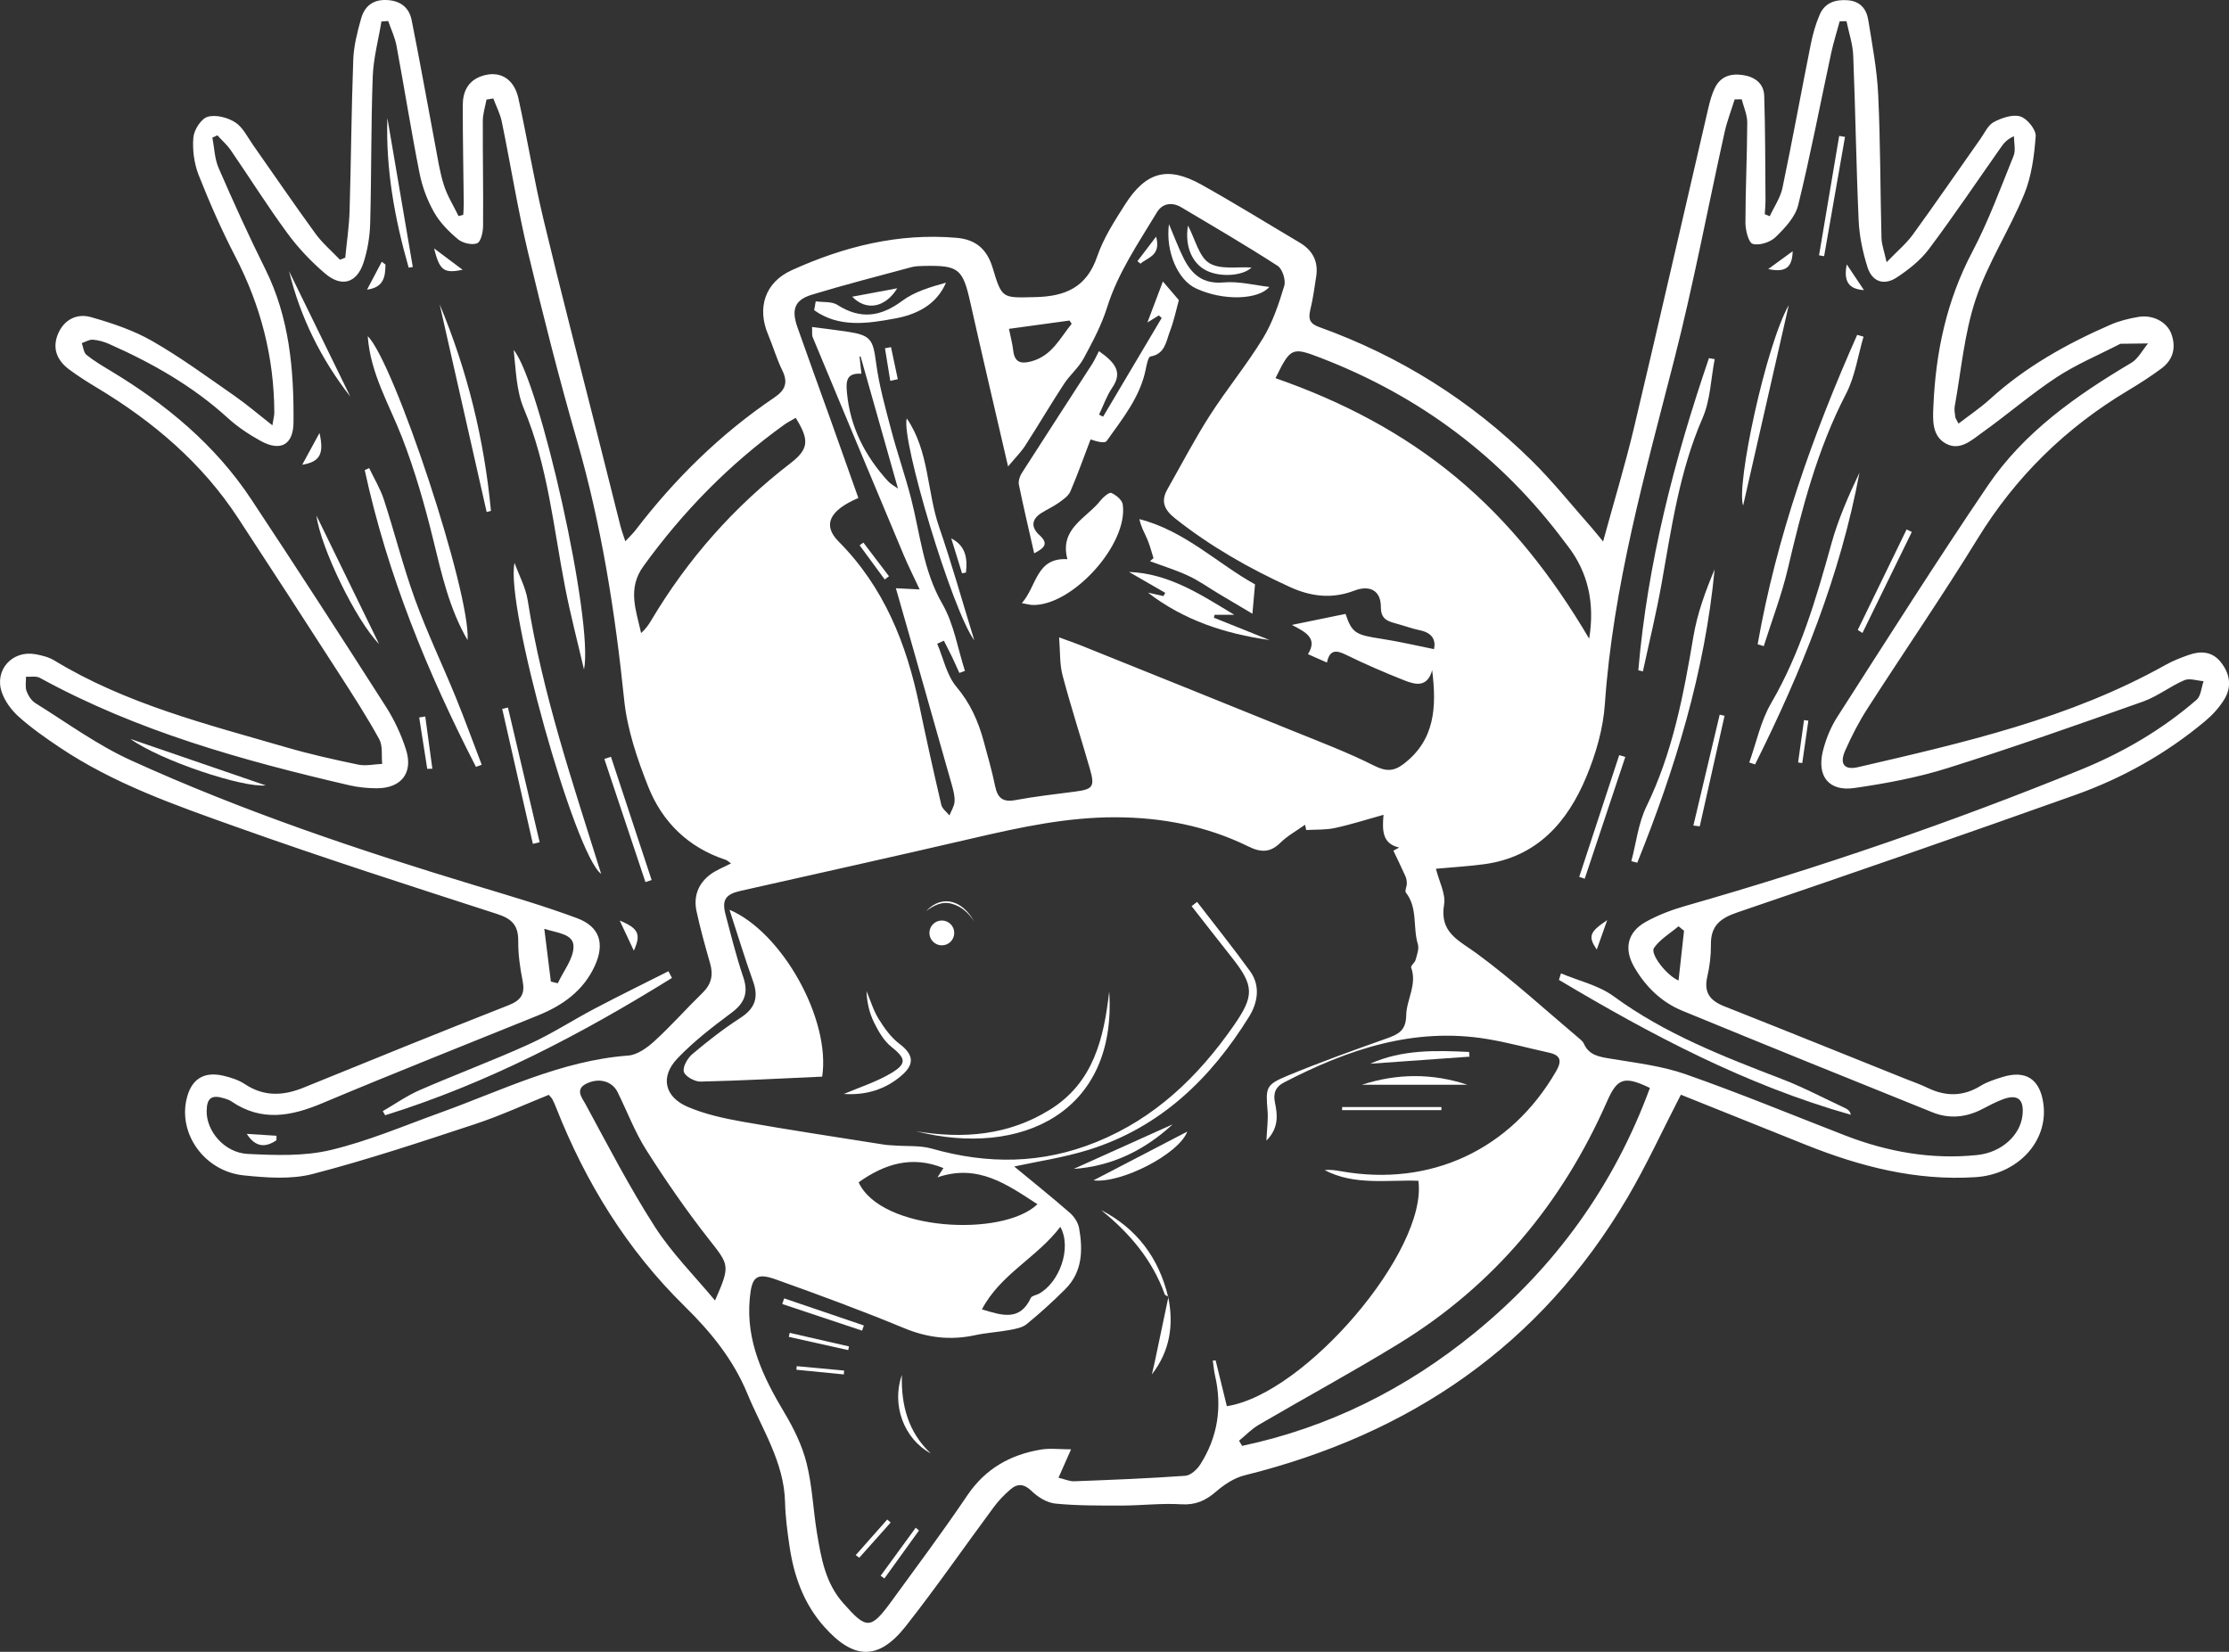 <?xml version="1.0" encoding="UTF-8"?>
<svg id="Calque_2" xmlns="http://www.w3.org/2000/svg" viewBox="0 0 540.19 400.35">
  <rect x="0" y="0" width="540.19" height="400.35" fill="#333333" stroke="none"/>
  <defs>
    <style>
      .cls-1 {
        fill: #fff;
      }
    </style>
  </defs>
  <g id="Calque_1-2" data-name="Calque_1">
    <path class="cls-1" d="M407.36,265.3c-4.45,8.62-8.29,17.03-12.95,24.96-21.11,35.9-52.76,57.37-92.79,67.31-2.49.62-4.93,2.23-6.91,3.94-2.51,2.17-4.92,3.29-8.4,3.08-4.82-.3-9.69.3-14.54.31-5.33,0-10.69.04-15.99-.48-2.02-.2-4.23-1.55-5.73-3.01-1.83-1.78-3.4-1.94-5.13-.46-1.5,1.27-2.91,2.74-4.08,4.32-7.13,9.62-13.94,19.49-21.35,28.89-6.59,8.35-12.62,8.14-19.77.08-4.99-5.62-7.36-12.38-8.41-19.67-.5-3.46-.97-6.94-1.05-10.43-.23-9.78-5.56-17.7-9.11-26.3-3.45-8.37-8.89-15.03-15.3-21.32-13.9-13.65-23.94-29.95-31.07-48.06-.27-.7-.57-1.39-.92-2.05-.17-.32-.46-.57-.86-1.06-5.94,2.38-11.81,5.1-17.92,7.11-13.01,4.29-26.04,8.63-39.28,12.07-5.27,1.37-11.21.91-16.74.34-9.35-.97-15.75-9.82-13.89-18.29,1.09-4.97,4.11-7,9.01-5.85,1.8.42,3.67,1.03,5.19,2.04,4.66,3.08,9.32,2.83,14.26.81,16.52-6.73,33.05-13.44,49.65-19.96,3.07-1.21,3.99-2.78,3.37-5.93-.63-3.17-1.09-6.44-1.06-9.66.03-3.77-1.54-5.36-5.11-6.51-21.11-6.83-42.25-13.62-63.15-21.08-14.78-5.27-29.7-10.45-42.89-19.31-3.41-2.29-6.82-4.67-9.87-7.4-1.78-1.59-3.4-3.77-4.15-6-1.81-5.37,2.56-10.15,8.12-9.18,1.57.28,3.24.69,4.59,1.5,17.41,10.59,36.96,15.47,56.23,21.07,5.74,1.67,11.6,2.98,17.46,4.2,1.84.38,3.86-.1,5.8-.18-.2-2.02.18-4.37-.72-6-3-5.45-6.39-10.7-9.77-15.94-8.11-12.59-16.25-25.16-24.46-37.68-8.73-13.33-20.55-23.35-34.09-31.5-2.35-1.41-4.68-2.88-6.88-4.52-2.89-2.17-4.1-5.09-2.64-8.57,1.46-3.48,4.59-5.03,7.95-4.08,5.11,1.45,10.31,3.18,14.89,5.81,6.89,3.94,13.33,8.69,19.87,13.23,3.02,2.1,5.83,4.52,9.24,7.19.24-1.55.48-2.34.47-3.12-.05-13.35-3.28-25.87-9.43-37.74-3.32-6.41-6.25-13.06-8.9-19.78-1.1-2.8-1.54-6.1-1.29-9.1.15-1.84,1.86-4.55,3.43-5.02,1.97-.6,4.87.14,6.71,1.33,1.87,1.2,2.99,3.6,4.36,5.54,5.03,7.14,9.94,14.37,15.09,21.43,1.69,2.32,3.94,4.23,5.94,6.33.43-.17.85-.33,1.28-.5.36-3.77.93-7.54,1.05-11.32.36-12.22.44-24.45.89-36.66.12-3.32.97-6.67,1.88-9.89C88.27,1.72,90.16-.08,93.51,0c3.39.09,5.6,1.69,6.24,4.84,2.02,10.02,3.79,20.09,5.69,30.14.63,3.31,1.11,6.67,2.13,9.87.83,2.62,2.35,5.02,3.56,7.52.38-.1.76-.21,1.14-.31.04-.89.13-1.78.12-2.66-.08-7.98-.25-15.95-.24-23.93,0-3.22,1.26-5.89,4.56-7.02,4.28-1.47,7.84.51,8.92,5.37,2.15,9.74,3.75,19.61,6.07,29.31,4.14,17.34,8.65,34.58,13,51.87,1.89,7.5,3.76,15,5.66,22.49.27,1.06.66,2.09,1.18,3.7,1.04-1.13,1.81-1.84,2.44-2.65,9.56-12.49,20.64-23.39,33.69-32.2,2.65-1.79,3.36-3.62,1.91-6.58-1.37-2.79-2.23-5.82-3.44-8.69-2.73-6.47-.76-12.64,5.73-15.58,12.66-5.74,25.87-9.06,39.95-7.85,4.73.41,7.41,2.82,8.76,7.33,2.26,7.56,2.36,7.21,10.3,7.04,7.29-.16,12.46-2.35,15.02-9.85,1.51-4.42,4.16-8.52,6.69-12.51,5.11-8.04,10.35-9.47,18.53-4.92,8.06,4.49,15.91,9.37,23.85,14.07,3.12,1.85,4.56,4.54,4.01,8.16-.41,2.71-.78,5.44-1.43,8.1-.53,2.17-.2,3.37,2.13,4.2,19.55,7.02,36.79,17.84,51.56,32.42,5.14,5.07,9.66,10.75,14.45,16.17.86.98,1.66,2.01,2.81,3.39,2.63-9.63,5.34-18.53,7.49-27.57,6.13-25.84,12.02-51.74,18.04-77.6.37-1.57.81-3.16,1.49-4.61,1.35-2.9,3.85-3.73,6.86-3.27,2.92.44,5.07,2.04,5.17,5.04.27,8.47.24,16.94.31,25.41,0,1.09-.11,2.18-.18,3.27.4.17.81.33,1.21.5,1.05-2.29,2.58-4.47,3.08-6.87,2.43-11.59,4.54-23.25,6.87-34.86.49-2.42,1.17-4.86,2.15-7.12,1.24-2.88,3.77-3.73,6.81-3.5,3.02.24,4.54,2.12,4.96,4.77.97,6.01,2.13,12.05,2.41,18.11.55,11.58.5,23.19.8,34.79.04,1.55.64,3.08,1.24,5.82,2.59-2.69,4.76-4.49,6.36-6.69,5.57-7.67,10.94-15.5,16.41-23.25,1-1.42,1.83-3.31,3.23-4.04,1.92-1,4.56-1.92,6.42-1.34,1.65.51,3.82,3.2,3.71,4.78-.35,4.76-1,9.73-2.8,14.1-3.55,8.63-8.8,16.63-11.74,25.43-2.77,8.29-3.51,17.26-5.08,25.94-.15.83.03,1.74.14,2.6.04.33.3.64.78,1.59,2.64-2.04,5.28-3.8,7.61-5.92,8.61-7.83,18.59-13.41,29.17-18.03,2.15-.94,4.5-1.52,6.83-1.91,3.52-.59,6.94,1.23,7.99,4.17,1.17,3.3.4,6.24-2.44,8.34-2.6,1.93-5.34,3.69-8.12,5.35-15.06,9.01-27.19,20.86-36.42,35.9-8.56,13.92-17.84,27.4-26.68,41.15-2.08,3.23-3.86,6.7-5.42,10.22-1.42,3.22-.19,4.76,3.1,4,25.64-5.95,51.33-11.76,74.61-24.82,1.73-.97,3.62-1.7,5.49-2.36,2.91-1.04,5.71-.93,7.82,1.7,2.24,2.79,2.75,5.97.87,9.04-1.21,1.98-2.87,3.8-4.66,5.29-9.38,7.85-19.95,13.78-31.42,17.87-27.25,9.71-54.58,19.17-81.96,28.49-4.14,1.41-6.44,3.26-6.38,7.8.03,2.6-.29,5.26-.88,7.8-.9,3.84.72,5.8,4.13,7.15,14.61,5.78,29.18,11.67,43.76,17.52,1.85.74,3.75,1.39,5.54,2.26,4.39,2.11,8.59,2.1,12.82-.51,1.57-.97,3.41-1.54,5.18-2.1,5.72-1.82,9.2.44,10.02,6.41,1.26,9.19-6.26,17.18-16.48,17.83-14.43.92-27.96-2.58-41.18-7.88-10.05-4.04-20.11-8.07-30.17-12.1ZM245.77,282.7c4.27,3.53,8.96,7.29,13.5,11.24,1.05.92,2.01,2.38,2.25,3.73.93,5.31.82,10.57-3.3,14.72-2.98,3-6.13,5.84-9.39,8.52-1.06.87-2.69,1.16-4.11,1.43-2.8.52-5.67.67-8.45,1.27-5.93,1.28-11.47.64-17.15-1.71-10.24-4.24-20.66-8.08-31.1-11.81-4.76-1.7-5.82-.59-6.31,4.52-1,10.43,3.24,19.16,8.38,27.77,2.27,3.8,4.31,7.95,5.38,12.22,1.39,5.53,1.59,11.35,2.53,17.01,1.01,6.02,2.01,12.02,6.33,16.91,5.68,6.43,6.64,6.53,11.77-.5,6.17-8.47,12.45-16.88,18.31-25.57,4.38-6.49,10.41-9.87,17.84-11.12,2.19-.37,4.5-.06,7.32-.06-1.18,2.67-2.02,4.55-3.05,6.88,1.52.36,2.69.91,3.84.86,8.97-.34,17.95-.69,26.9-1.33,1.29-.09,2.85-1.53,3.63-2.76,4.22-6.63,5.34-13.86,3.57-21.53-.27-1.19-.37-2.41-.55-3.62.23-.02.46-.05.69-.07.91,3.71,1.82,7.42,2.72,11.11,18.96-2.89,48.71-37.72,46.42-54.63-7.62-.26-15.5,1.2-22.73-2.59,1.37-.15,2.69.05,4.01.29,21.67,3.84,41.1-5.23,52.08-24.22,1.43-2.48,1.21-3.9-1.74-4.54-4.99-1.09-9.93-2.47-14.97-3.3-17.75-2.93-33.76,2.53-49.2,10.52-2.03,1.05-2.7,2.58-2.2,4.95.63,2.99.93,6.1-2.08,9.16.13-2.84.45-5.04.28-7.19-.46-5.68-.47-6.34,4.83-8.54,7.92-3.28,16-6.18,24.09-9.05,2.81-1,4.62-1.91,4.68-5.59.06-3.82,2.71-7.46,1.19-11.59-.15-.42.9-1.17,1.08-1.84.33-1.25.89-2.69.55-3.81-1.25-4.1.02-8.78-2.9-12.51-.32-.41.22-1.43.23-2.17,0-.58-.09-1.21-.32-1.74-.94-2.1-1.95-4.17-2.94-6.25l1.41-.75c-3.89-.9-4.2-3.72-3.8-7.94-4.37,1.21-8.05,2.41-11.83,3.21-2.24.48-4.6.34-6.91.48-.09-.43-.18-.86-.27-1.28-2.02,1.44-4.26,2.66-6,4.38-2.48,2.44-4.77,2.35-7.73.89-10.14-4.98-20.94-7.05-32.23-7.08-11.72-.03-23.02,2.41-34.34,5.04-18.8,4.37-37.65,8.55-56.48,12.79-3.66.82-4.62,2.18-3.66,5.78,1.34,5.06,2.6,10.16,4.28,15.12,1.3,3.81.35,6.27-2.84,8.65-4.58,3.41-9.18,6.95-13.11,11.07-4.23,4.43-3.15,9.32,2.5,11.74,4.17,1.78,8.76,2.79,13.26,3.59,11.39,2.02,22.83,3.73,34.26,5.55.85.14,1.72.15,2.58.22,3.03.23,6.2-.05,9.06.76,13.52,3.85,26.71,3.75,39.89-1.61,14.21-5.77,24.61-15.8,33.2-28.11,5.08-7.29,5.08-9.69-.37-16.58-3.28-4.14-6.51-8.31-9.77-12.47.44-.34.89-.68,1.33-1.03,4.3,5.59,8.71,11.09,12.84,16.8,2.59,3.57,1.82,7.69-.23,11-9.32,15.06-21.56,26.87-38.86,32.28-6.08,1.9-12.48,2.83-18.07,4.05ZM347.98,210.51c.8,3.22,2.42,6.13,1.99,8.7-1.15,6.86,3.53,8.66,7.9,11.87,8.81,6.48,16.9,13.92,25.28,20.98.28.24.54.55.69.88,1.24,2.83,3.71,3.19,6.42,3.64,6.12,1.02,12.42,1.74,18.22,3.77,13.06,4.57,25.86,9.88,38.77,14.88,10.28,3.97,20.9,5.85,31.91,4.71,5.92-.61,10.43-4.78,10.98-9.61.44-3.88-1.16-5.24-4.74-3.9-1.74.65-3.41,1.54-5.06,2.4-3.88,2.01-7.95,2.39-11.96.78-20.25-8.14-40.47-16.33-60.66-24.63-5.11-2.1-8.96-5.88-11.7-10.65-2.52-4.39-1.59-8.43,2.79-10.88,3.01-1.68,6.34-2.94,9.67-3.89,32.52-9.29,64.46-20.25,95.79-33.01,10.23-4.17,19.71-9.7,28.07-16.95,1.06-.92,1.15-2.97,1.69-4.5-1.57-.12-3.37-.79-4.66-.24-3.43,1.46-6.47,3.91-9.95,5.15-15.73,5.58-31.47,11.13-47.39,16.14-7.34,2.31-15.01,3.74-22.64,4.84-6.16.89-9.13-2.86-7.62-8.96.71-2.86,1.88-5.75,3.46-8.22,12.06-18.8,24.01-37.68,36.54-56.16,8.79-12.96,21.42-21.8,34.73-29.7,1.69-1,2.73-3.12,4.07-4.71-2.2.03-4.41.05-6.61.08-.12,0-.24.07-.35.13-5.09,2.63-10.45,4.87-15.21,8-6.23,4.1-11.91,9.04-18,13.38-2.54,1.81-5.37,4.54-8.79,2.7-3.47-1.87-3.2-5.81-3.06-9.07.55-13.09,3.2-25.61,9.42-37.4,3.93-7.46,6.85-15.46,10.02-23.3.55-1.37.08-3.15.08-4.75-1.63.73-2.4,1.63-3.08,2.6-5.82,8.27-11.46,16.66-17.52,24.75-2.03,2.71-4.89,4.97-7.75,6.86-3.14,2.08-6.01,1.09-7.14-2.46-1.15-3.64-1.97-7.5-2.14-11.29-.6-13.33-.78-26.68-1.32-40.01-.11-2.79-1.07-5.55-1.63-8.32-.55,0-1.1.01-1.65.02-.69,2.56-1.5,5.1-2.06,7.7-2.65,12.3-5,24.66-8,36.87-.71,2.88-3.22,5.55-5.47,7.74-1.29,1.25-3.94,2.1-5.54,1.64-1.02-.29-1.77-3.32-1.77-5.12,0-8.11.41-16.21.44-24.32,0-1.87-.87-3.74-1.34-5.6-.57,0-1.14.02-1.71.02-.82,2.65-1.84,5.26-2.44,7.96-4.08,18.38-7.55,36.91-12.21,55.13-7.06,27.56-14.83,54.91-16.81,83.51-.41,5.97-2.19,12.08-4.51,17.64-4.58,10.98-11.93,19.34-24.61,21.11-3.68.51-7.41.71-11.81,1.12ZM177.19,209.28c-.55-.37-.92-.75-1.36-.9-9.01-2.97-15.31-9.12-18.72-17.68-2.69-6.76-5.11-13.94-5.85-21.12-2.19-21.28-5.49-42.27-11.44-62.86-4.36-15.09-8.22-30.33-11.87-45.61-2.49-10.43-4.17-21.05-6.33-31.56-.4-1.96-1.36-3.8-2.07-5.69-.55.09-1.1.18-1.65.27-.31,1.72-.89,3.44-.89,5.17-.04,8.49.14,16.98.06,25.47-.01,1.47-.52,3.82-1.43,4.19-1.25.5-3.51-.03-4.63-.96-2.23-1.86-4.41-4.06-5.82-6.56-1.64-2.89-2.86-6.17-3.51-9.43-2.04-10.27-3.67-20.62-5.59-30.92-.38-2.05-1.32-4-2.01-5.99-.55.03-1.09.06-1.64.1-.73,4.46-1.95,8.91-2.11,13.4-.43,11.85-.3,23.71-.62,35.56-.09,3.19-.63,6.48-1.62,9.51-1.62,4.94-5.28,6.04-9.28,2.64-3.39-2.88-6.53-6.2-9.16-9.78-4.8-6.53-9.12-13.42-13.71-20.1-.91-1.33-2.16-2.42-3.26-3.63-.4.18-.81.37-1.21.55.48,2.47.53,5.12,1.51,7.37,3.58,8.23,7.29,16.42,11.29,24.45,5.86,11.77,6.97,24.37,6.86,37.17-.04,5.48-3.14,7.17-7.95,4.53-2.82-1.55-5.59-3.39-7.96-5.55-8.51-7.76-18.34-13.33-28.77-17.95-1.23-.55-2.61-.94-3.95-1.04-.87-.07-1.78.53-2.68.82.36.97.44,2.29,1.13,2.85,1.83,1.48,3.9,2.69,5.93,3.92,13.41,8.08,25.28,17.91,33.99,31.07,11.02,16.65,21.87,33.41,32.62,50.23,2.06,3.22,3.74,6.81,4.9,10.45,1.8,5.64-1.14,9.36-7.03,9.38-2.22,0-4.5-.22-6.67-.72-25.93-6.02-51.49-13.13-75.04-26.05-.9-.49-2.22-.2-3.35-.27.02,1.17-.24,2.44.13,3.48.4,1.11,1.19,2.33,2.16,2.93,7.62,4.74,14.97,10.13,23.08,13.83,27.17,12.38,55.44,21.86,84,30.5,8.11,2.45,16.26,4.84,24.19,7.79,5.53,2.06,6.73,6.21,4.29,11.54-2.78,6.07-7.78,9.59-13.73,12.01-17.45,7.08-34.97,13.99-52.32,21.29-7.58,3.19-14.77,4.53-22.03-.45-.5-.35-1.13-.53-1.72-.72-3.06-.95-4.22-.12-4.27,3.05-.07,4.91,4.3,10.12,9.96,10.41,6.67.33,13.63.59,20.04-.93,9.05-2.14,17.73-5.86,26.52-9.03,14.98-5.4,29.36-12.66,45.65-13.88,2.22-.17,4.62-1.91,6.38-3.53,4.05-3.7,7.69-7.84,11.62-11.66,2.14-2.08,2.65-4.32,1.85-7.12-1.2-4.19-2.38-8.4-3.3-12.66-.78-3.59.4-6.72,3.36-8.93,1.45-1.08,3.22-1.74,5-2.67ZM222.86,142.83c-1.48-3.17-2.75-5.69-3.84-8.28-7.38-17.58-14.73-35.18-22.05-52.78-.25-.6-.11-1.36-.17-2.52,3.03.4,5.72.71,8.4,1.11,5.9.88,6.36,1.89,7.12,7.6.73,5.5,2.25,10.91,3.67,16.29,1.45,5.52,3.35,10.92,4.78,16.45,2.23,8.64,2.94,17.58,7.61,25.67,2.8,4.85,3.71,10.78,5.47,16.23-.45.17-.9.33-1.35.5-.59-1.28-1.15-2.58-1.76-3.85-.64-1.33-1.33-2.64-1.99-3.96-.54.24-1.08.49-1.62.73,1.5,3.53,2.3,7.64,4.66,10.44,3.37,4,5.3,8.37,6.61,13.22.98,3.61,2.02,7.21,2.77,10.87.59,2.87,1.87,3.93,4.9,3.37,4.78-.89,9.63-1.43,14.45-2.06,4.38-.57,4.86-1.18,3.59-5.59-2.17-7.55-4.6-15.02-6.61-22.61-.72-2.73-.55-5.7-.83-9.18,2.34.86,3.74,1.33,5.11,1.88,17.24,6.94,34.48,13.86,51.7,20.85,6.56,2.66,13.22,5.18,19.53,8.36,2.83,1.43,4.72,1.42,7.09-.37,7.72-5.84,8.07-13.91,6.98-22.78-1.15,4.24-4.03,3.55-6.64,2.52-4.87-1.92-9.68-4-14.37-6.3-2.39-1.17-3.86-1.07-4.49,1.94-1.67-.74-3-1.32-4.6-2.03,2.38-3.81-.42-5.3-3.9-7.09,5.09-1.05,9.08-1.87,13.01-2.67,1.54,4.61,2.45,5.09,8.6,6.02,4.27.65,8.49,1.65,12.84,2.52.47-2.17-.39-3.93-3.37-4.56-2.07-.43-4.07-1.19-6.12-1.73-2.06-.55-3.39-1.19-3.39-3.95,0-3.91-2.63-5.39-6.43-3.94-5.38,2.06-10.47,1.47-15.6-.87-9.91-4.52-19.3-9.86-27.87-16.66-2.6-2.06-3.49-4.11-1.84-7.02,3.38-5.96,6.55-12.06,10.24-17.83,4.1-6.41,8.98-12.32,12.94-18.81,2.35-3.86,3.83-8.33,5.15-12.7.41-1.37-.45-4.07-1.6-4.82-7.65-4.94-15.52-9.54-23.35-14.19-2.26-1.34-4.59-1-5.93,1.23-4.47,7.44-9.42,14.59-12.07,23.05-1.35,4.3-3.53,8.38-5.69,12.37-1.22,2.25-3.34,4-4.76,6.17-3.21,4.91-6.18,9.97-9.36,14.9-1,1.56-2.35,2.89-4.18,5.09-3.24-14.03-6.27-26.88-9.15-39.75-1.83-8.18-2.81-9.05-11.32-8.85-.99.02-2.02.04-2.97.3-8.05,2.17-16.12,4.24-24.09,6.66-4.18,1.27-5.03,3.57-3.53,7.86,2.6,7.41,5.3,14.79,7.95,22.19,2.29,6.42,4.56,12.84,6.83,19.23-7.07,3.01-8.73,6.59-4.78,10.56,11.02,11.08,16.45,24.78,19.55,39.7,1.67,8.06,3.46,16.1,5.33,24.11.22.96,1.29,1.71,1.97,2.56.44-1.11,1.16-2.19,1.24-3.32.09-1.33-.28-2.73-.65-4.04-3.42-12.12-6.87-24.23-10.32-36.35-1.04-3.66-2.09-7.32-3.25-11.35,1.85.09,3.16.16,5.76.29ZM300.28,349.18c.25.42.49.83.74,1.25,21-4.45,39.7-13.8,56.34-27.38,19.53-15.94,33.78-35.67,42.49-59.37-6.25-3-7.9-2.4-10.4,3.29-10.86,24.66-27.37,44.53-50.41,58.66-11.15,6.84-22.67,13.08-33.97,19.69-1.75,1.02-3.2,2.56-4.79,3.86ZM309.1,91.65c16.12,5.62,30.84,13.27,43.82,24.06,12.98,10.79,23.24,23.88,32.21,39.08q2.12-13-5.17-22.43c-.23-.3-.46-.59-.68-.89-15.36-20.65-35.14-35.45-59.12-44.7-7.03-2.71-7.38-2.61-11.05,4.89ZM192.84,101.27c-1.06.63-1.95,1.07-2.75,1.64-13.29,9.54-24.57,21.06-34.16,34.32-3.96,5.47-1.76,10.71-.56,16.21,1.14-1.01,1.88-2.11,2.55-3.25,8.79-14.74,19.96-27.37,33.56-37.85,4.48-3.45,4.78-5.6,1.35-11.07ZM173.28,315.2c3.79-8.62,3.46-8.55-1.63-15.04-5.37-6.85-10.34-14.06-15.01-21.41-2.79-4.39-4.65-9.37-6.97-14.06-1.33-2.69-4.6-3.57-7.66-2-2.73,1.4-.87,3.51-.18,4.8,5.46,10.06,10.72,20.27,16.9,29.88,4.12,6.41,9.65,11.92,14.55,17.83ZM208.09,286.56c5.4,11.81,34.92,13.39,43.33,5.3-7.33-4.75-14.39-9.89-24.23-6.51.66-1.02,1.1-1.7,1.45-2.25-7.73-3.13-14.35-.96-20.56,3.46ZM256.97,297.34c-5.71,7.51-14.55,11.49-19,20,4.82,1.48,9.2,2.96,11.85-2.78.24-.51,1.27-.64,1.91-.98,5.03-2.71,8.08-11.13,5.24-16.23ZM208.76,90.58c-3.65-.25-3.76,1.82-3.51,4.52.76,8.42,4.4,15.45,10.01,21.58.57.62,1.37,1.02,2.36,1.73-3.13-11.05-6.09-21.53-9.06-32.02l-.25.02c.13,1.19.26,2.39.45,4.16ZM244.52,79.7c.43,2.13.85,3.68,1.03,5.25.33,2.88,1.83,3.32,4.39,2.63,5.05-1.37,6.95-5.66,9.78-9.11-.18-.26-.36-.52-.54-.78-4.75.65-9.49,1.3-14.65,2.01ZM133.5,237.9c.56.14,1.12.27,1.68.41,1.37-2.96,3.79-5.92,3.81-8.89.02-3.1-3.88-3.27-7.08-4.31.58,4.68,1.09,8.74,1.59,12.79ZM408.13,225.59c-.45-.36-.9-.72-1.35-1.09-2.03,1.72-4.48,3.14-5.94,5.25-1.01,1.46,3.12,6.73,5.95,7.89.45-4.1.89-8.08,1.33-12.06Z"/>
    <path class="cls-1" d="M176.79,220.5c12.74,5.41,24.58,26.56,22.46,40.44-9.68.43-19.58.98-29.49,1.2-1.41.03-3.74-1.27-4.03-2.38-.32-1.2.9-3.31,2.07-4.3,3.71-3.13,7.57-6.14,11.65-8.77,3.54-2.29,4.45-4.95,3.05-8.85-1.96-5.49-3.66-11.07-5.71-17.35Z"/>
    <path class="cls-1" d="M221.91,274.16c11.52,1.94,22.5,1.03,32.56-5.23,10.55-6.56,13.05-17.3,14.34-28.61,1.95,29.17-21.24,40.36-46.91,33.83Z"/>
    <path class="cls-1" d="M204.53,265.13c3.79-1.62,7.82-2.89,11.36-4.99,4-2.37,3.62-3.65.08-6.47-1.81-1.45-3.1-3.74-4.16-5.88-1.13-2.29-1.71-4.86-1.82-7.6.95,2.25,1.65,4.66,2.92,6.72,1.37,2.21,2.97,4.49,5.01,6.03,3.32,2.51,3.87,4.78.78,7.54-4.08,3.63-8.93,5-14.17,4.66Z"/>
    <path class="cls-1" d="M355.59,262.9h-25.53c8.49-2.74,17-2.83,25.53,0Z"/>
    <path class="cls-1" d="M264.99,286.08c7.11-3.7,15.28-7.94,22.74-11.82-2.05,5.45-16.04,12.64-22.74,11.82Z"/>
    <path class="cls-1" d="M332.06,257.81c7.77-3.47,15.86-3.24,23.97-2.85.03.38.06.76.1,1.14-8.02.57-16.04,1.14-24.07,1.71Z"/>
    <path class="cls-1" d="M284.19,272.5c-6.91,6.39-14.86,10.17-24,10.81,7.81-3.52,15.78-7.1,24-10.81Z"/>
    <path class="cls-1" d="M283.17,314.27c-.31-.19-.81-.32-.91-.59-3.03-8.42-8.59-14.9-15.43-20.41,8.69,4.49,13.99,11.6,16.27,21.07l.07-.06Z"/>
    <path class="cls-1" d="M325.26,268.31h24.06c0,.25,0,.5-.01.75h-24.06c0-.25.01-.5.02-.75Z"/>
    <path class="cls-1" d="M225.56,352.26c-6.53-3.53-9.55-11.83-6.99-19.01-.21,7.26,1.49,13.83,6.99,19.01Z"/>
    <path class="cls-1" d="M208.92,322.5c-6.45-2.15-12.9-4.3-19.34-6.45.15-.46.3-.91.45-1.37,6.44,2.19,12.88,4.38,19.32,6.57-.14.42-.28.83-.43,1.25Z"/>
    <path class="cls-1" d="M283.11,314.33c1.39,6.77.44,13.09-3.95,18.77.24-1.07.5-2.14.73-3.21,1.1-5.2,2.18-10.4,3.28-15.61.01-.01-.06.05-.06.05Z"/>
    <path class="cls-1" d="M222.71,370.94c-2.79,3.88-5.59,7.76-8.38,11.63-.3-.22-.61-.44-.91-.66,2.83-3.88,5.67-7.76,8.5-11.64.26.22.53.45.79.67Z"/>
    <path class="cls-1" d="M191.38,323.04c4.79,1.1,9.58,2.2,14.37,3.29-.06.3-.13.59-.19.89-4.8-1.07-9.59-2.14-14.39-3.21.07-.33.14-.65.21-.98Z"/>
    <path class="cls-1" d="M207.38,376.91c2.55-2.88,5.09-5.75,7.64-8.63.28.24.55.49.83.73-2.54,2.84-5.07,5.69-7.61,8.53l-.85-.63Z"/>
    <path class="cls-1" d="M193.08,331.11c3.83.36,7.66.71,11.49,1.07-.02.31-.05.62-.07.93-3.83-.38-7.66-.75-11.49-1.13.02-.29.05-.58.07-.87Z"/>
    <path class="cls-1" d="M425.96,156.15c4.59-26.12,13.41-50.86,24.12-74.99.51.15,1.02.29,1.54.44-1.37,4.64-2.05,9.63-4.24,13.85-6.97,13.44-10.7,27.86-14.12,42.45-1.49,6.34-3.86,12.47-5.82,18.7-.49-.15-.98-.29-1.47-.44Z"/>
    <path class="cls-1" d="M378.29,235.91c4.28,1.81,9.11,2.88,12.76,5.55,12.47,9.14,26.61,14.61,40.83,20.08,5.22,2.01,10.2,4.66,15.29,7.03.62.29,1.2.68,1.36,1.61-25.42-7.2-48.35-19.35-70.73-32.69.17-.53.34-1.06.51-1.59Z"/>
    <path class="cls-1" d="M397.04,162.46c2.24-26,8.71-51.05,17.12-75.66.46.08.92.17,1.39.25-.93,4.77-1.04,9.9-2.93,14.25-5.61,12.87-7.52,26.54-9.94,40.14-1.27,7.13-3,14.19-4.53,21.28l-1.11-.26Z"/>
    <path class="cls-1" d="M423.92,184.81c1.73-4.82,2.77-10.04,5.31-14.39,7.06-12.12,10.91-25.32,14.61-38.67,1.64-5.92,4.15-11.61,6.8-17.2-4.66,24.98-14.06,48.2-25.31,70.73-.47-.16-.93-.32-1.4-.48Z"/>
    <path class="cls-1" d="M395.35,208.72c1.18-4.45,1.69-9.22,3.67-13.28,6.37-13.08,8.99-27.07,11.38-41.22.94-5.56,2.91-10.95,5.13-16.22-2.35,24.76-9.52,48.2-18.74,71.09-.48-.12-.96-.24-1.44-.36Z"/>
    <path class="cls-1" d="M433.5,73.96c-3.69,16.21-7.38,32.43-11.06,48.58-1.74-4.96,5.55-38.92,11.06-48.58Z"/>
    <path class="cls-1" d="M393.89,183.45c-3.28,9.84-6.56,19.68-9.84,29.52-.44-.15-.89-.29-1.33-.44,3.23-9.84,6.46-19.68,9.69-29.51.49.15.99.29,1.48.44Z"/>
    <path class="cls-1" d="M447.13,33.18l-5.06,28.91c-.41-.07-.82-.14-1.23-.21,1.63-9.65,3.26-19.29,4.88-28.94.47.08.94.16,1.41.24Z"/>
    <path class="cls-1" d="M410.38,200.1c2.13-8.96,4.25-17.92,6.38-26.89.39.09.79.18,1.18.27l-6.01,26.79c-.52-.06-1.03-.12-1.55-.18Z"/>
    <path class="cls-1" d="M450.22,152.68c3.95-8.12,7.89-16.24,11.84-24.36.42.2.84.41,1.26.61-3.99,8.16-7.97,16.32-11.96,24.48-.38-.24-.76-.49-1.14-.73Z"/>
    <path class="cls-1" d="M451.72,70.31c-3.72-.24-4.97-2.11-4.17-6.23,1.7,2.54,2.93,4.39,4.17,6.23Z"/>
    <path class="cls-1" d="M389.5,223.01c-.94,2.65-1.68,4.74-2.53,7.14-2.16-3.19-1.77-4.28,2.53-7.14Z"/>
    <path class="cls-1" d="M428.52,65.21c2.15-1.56,3.95-2.88,5.93-4.32-.12,3.98-1.72,5.22-5.93,4.32Z"/>
    <path class="cls-1" d="M438.25,174.67c-.49,3.42-.99,6.85-1.48,10.27-.34-.05-.67-.09-1.01-.14l1.44-10.28c.35.05.7.1,1.05.15Z"/>
    <path class="cls-1" d="M141.53,162.27c-1.53-6.59-3.25-13.14-4.55-19.78-2.86-14.61-4.18-29.53-10.05-43.51-1.82-4.32-1.9-9.38-2.44-14.15,6.27,7.41,19.43,65.91,17.04,77.44Z"/>
    <path class="cls-1" d="M124.71,136.45c1.09,3.02,2.69,5.95,3.18,9.06,3.57,22.72,10.98,44.43,17.8,66.29-6.38-4.67-23.29-65.09-20.99-75.35Z"/>
    <path class="cls-1" d="M162.85,237.01c-21.95,13.64-44.73,25.57-69.51,33.29-.19-.33-.38-.67-.58-1,2.98-1.72,5.84-3.74,8.98-5.11,8.77-3.82,17.75-7.16,26.46-11.11,5.52-2.51,10.65-5.86,16.03-8.69,5.88-3.09,11.84-6.01,17.76-9,.28.54.57,1.08.85,1.62Z"/>
    <path class="cls-1" d="M113.33,155.17c-4.46-7.63-6.3-16.06-8.37-24.49-2.03-8.3-4.41-16.59-7.48-24.55-3.11-8.05-7.71-15.55-8.36-24.65,6.4,6.28,24.96,62.24,24.2,73.69Z"/>
    <path class="cls-1" d="M115.35,185.87c-11.79-22.93-21.48-46.64-26.96-71.93.36-.17.72-.33,1.07-.5,1.22,2.56,2.72,5.03,3.59,7.7,2.61,8.02,4.66,16.23,7.53,24.14,2.92,8.03,6.62,15.77,9.86,23.69,2.21,5.42,4.21,10.92,6.3,16.38-.47.17-.94.34-1.4.51Z"/>
    <path class="cls-1" d="M117.94,124.1c-3.8-16.78-7.59-33.55-11.39-50.33,6.73,16.08,10.8,32.78,12.43,50.05-.35.09-.69.18-1.04.27Z"/>
    <path class="cls-1" d="M93.88,28.6c2.05,12.04,4.11,24.07,6.16,36.11-.33.05-.67.11-1,.16-3.4-11.88-5.58-23.96-5.16-36.27Z"/>
    <path class="cls-1" d="M70.05,65.72c4.95,10.14,9.9,20.27,14.85,30.41-7.08-9.08-12.1-19.18-14.85-30.41Z"/>
    <path class="cls-1" d="M76.69,124.96c5.06,10.37,10.11,20.75,15.17,31.12-5.58-5.66-14.16-23.37-15.17-31.12Z"/>
    <path class="cls-1" d="M123.1,171.48c2.56,10.88,5.12,21.77,7.68,32.65-.55.13-1.1.26-1.64.39-2.48-10.9-4.95-21.81-7.43-32.71.47-.11.93-.22,1.4-.33Z"/>
    <path class="cls-1" d="M31.62,179.1c10.73,3.68,21.46,7.37,32.77,11.25-5.47.63-25.43-5.97-32.77-11.25Z"/>
    <path class="cls-1" d="M156.42,213.79c-3.32-9.95-6.64-19.89-9.96-29.84.53-.18,1.07-.36,1.6-.54,3.29,9.96,6.57,19.92,9.86,29.88-.5.17-1,.33-1.5.5Z"/>
    <path class="cls-1" d="M103.54,186.34c-.65-4.15-1.3-8.3-1.95-12.45.49-.08.98-.16,1.47-.24.57,4.22,1.15,8.44,1.72,12.66l-1.24.03Z"/>
    <path class="cls-1" d="M112.12,65.39c-4.57.92-5.56.2-6.93-5.19,2.15,1.61,4.31,3.23,6.93,5.19Z"/>
    <path class="cls-1" d="M73.24,112.64c1.49-2.73,2.9-5.32,4.19-7.7,1.14,5.05.14,6.99-4.19,7.7Z"/>
    <path class="cls-1" d="M66.99,276.37c-2.56,1.72-5,1.84-7.19-1.56,2.4.15,4.81.31,7.21.46l-.02,1.1Z"/>
    <path class="cls-1" d="M93.42,64.13c-.06,2.8-.29,5.51-4.47,6.07l3.57-6.76c.3.23.6.45.9.68Z"/>
    <path class="cls-1" d="M150.18,223.1c4.61,1.94,5.21,3.32,3.43,7.31-1.26-2.69-2.35-5-3.43-7.31Z"/>
    <path class="cls-1" d="M266.31,85.09c4.22,2.96,5.7,5.26,3.23,8.88-1.35,1.98-2.14,4.33-3.19,6.52.33.17.65.33.98.5,4.73-7.98,9.46-15.95,14.2-23.93-.23-.2-.47-.41-.7-.61-.71.44-1.42.88-2.76,1.71,1.43-3.79,2.63-6.98,3.75-9.94,1.34,1.56,2.49,2.91,3.87,4.52-.57,2.04-1.14,4.89-2.17,7.57-.93,2.4-1.14,5.49-4.71,6.09-.52.09-.9,1.85-1.1,2.88-1.32,6.88-5.64,12.13-9.52,17.61-.39.56-1.97.27-3.9-.38-1.61,4.21-3.11,8.46-4.89,12.6-.48,1.11-1.74,1.97-2.79,2.72-1.3.93-2.79,1.6-4.15,2.45-2.54,1.58-2.64,3.53-.51,5.46,2.18,1.99,1.25,3.04-1.32,4.36-1.3-5.76-2.59-11.17-3.7-16.61-.18-.87.19-2.05.7-2.84,5.63-8.81,11.34-17.56,17-26.35.68-1.06,1.19-2.23,1.7-3.21Z"/>
    <path class="cls-1" d="M247.63,146.19c3.7-4.2,3.45-11.1,11.05-10.66-1.99-7.48,4.67-9.93,8.06-14.26.65-.83,2.07-2.02,2.58-1.8,1.14.5,2.61,1.69,2.77,2.78,1.41,9.66-12.33,24.77-21.98,24.37-.49-.02-.97-.17-2.48-.44Z"/>
    <path class="cls-1" d="M303.52,148.75c-2.74-1.62-5.39-3.19-8.04-4.77-2.48-1.48-4.85-3.2-7.45-4.41-3.01-1.41-6.22-2.39-9.34-3.55.29-.25.57-.5.86-.75-.48-1.51-.87-3.06-1.48-4.51-.66-1.55-1.54-3.01-1.94-4.94,11.03,2.82,18.97,10.82,28.02,15.81-.21,2.32-.37,4.21-.63,7.12Z"/>
    <path class="cls-1" d="M307.6,155.11c-10.7-1.51-20.69-4.77-29.39-11.47l3.73.83c.15-.26.3-.52.46-.78-2.93-1.69-5.86-3.38-8.79-5.07,9.74.37,17.47,5.54,25.52,10.39h-4.77c-.06.23-.12.47-.19.7,4.48,1.8,8.96,3.6,13.44,5.39Z"/>
    <path class="cls-1" d="M219.76,101.43c5.45,7.94,4.85,17.66,7.84,26.33,3.04,8.82,5.56,17.83,8.52,27.44-5.35-7.21-17.83-48.84-16.37-53.77Z"/>
    <path class="cls-1" d="M197.7,73.04c1.77.25,3.87-.02,5.24.86,5.6,3.57,10.48,2.9,15.71-.99,2.99-2.23,6.82-3.34,10.61-4.4-2.34,5.42-7.15,7.73-12.39,8.69-6.66,1.23-13.57,2.27-19.56-2.02.13-.71.25-1.43.38-2.14Z"/>
    <path class="cls-1" d="M283.29,54.32c1.31,3.08,2.29,5.72,3.54,8.24,1.97,3.94,4.67,6.34,9.71,5.89,3.7-.33,7.53.69,11.08,1.09-2.66,3.13-11.15,3.45-17.79.36-4.37-2.03-7.4-8.89-6.54-15.58Z"/>
    <path class="cls-1" d="M287.89,54.65c1.8,3.4,2.68,7.58,5.18,9.12,2.68,1.65,6.89.83,10.23,1.07-2.02,2-7.49,2.46-10.97.72-3.44-1.72-5.25-5.93-4.43-10.9Z"/>
    <path class="cls-1" d="M217.45,69.87c-2.96,4.77-7.54,5.53-10.92,2.04,3.64-.68,7.02-1.31,10.92-2.04Z"/>
    <path class="cls-1" d="M233.15,138.96c-.87-2.83-1.75-5.65-2.62-8.48,3.62,1.89,3.93,4.96,3.57,8.28-.32.07-.63.14-.95.2Z"/>
    <path class="cls-1" d="M215.75,92.3c-.43-2.63-.85-5.26-1.28-7.89.49-.09.97-.19,1.46-.28.55,2.59,1.1,5.18,1.65,7.78-.61.13-1.22.26-1.83.39Z"/>
    <path class="cls-1" d="M209.24,131.51c2.07,2.72,4.13,5.44,6.2,8.15-.34.26-.69.53-1.03.79l-6.09-8.3c.31-.22.62-.43.93-.65Z"/>
    <path class="cls-1" d="M275.65,63.3c1.35-1.77,2.69-3.53,4.53-5.95,1.27,4.62-2.08,5.03-3.79,6.56-.25-.21-.49-.41-.74-.62Z"/>
    <circle class="cls-1" cx="228.25" cy="226.11" r="3.01"/>
    <path class="cls-1" d="M236.07,223.34c-1.3-2.03-2.97-3.59-5.31-4.27-2.45-.72-4.42.37-6.31,1.72,4.14-4.29,9.04-2.27,11.62,2.55Z"/>
  </g>
</svg>